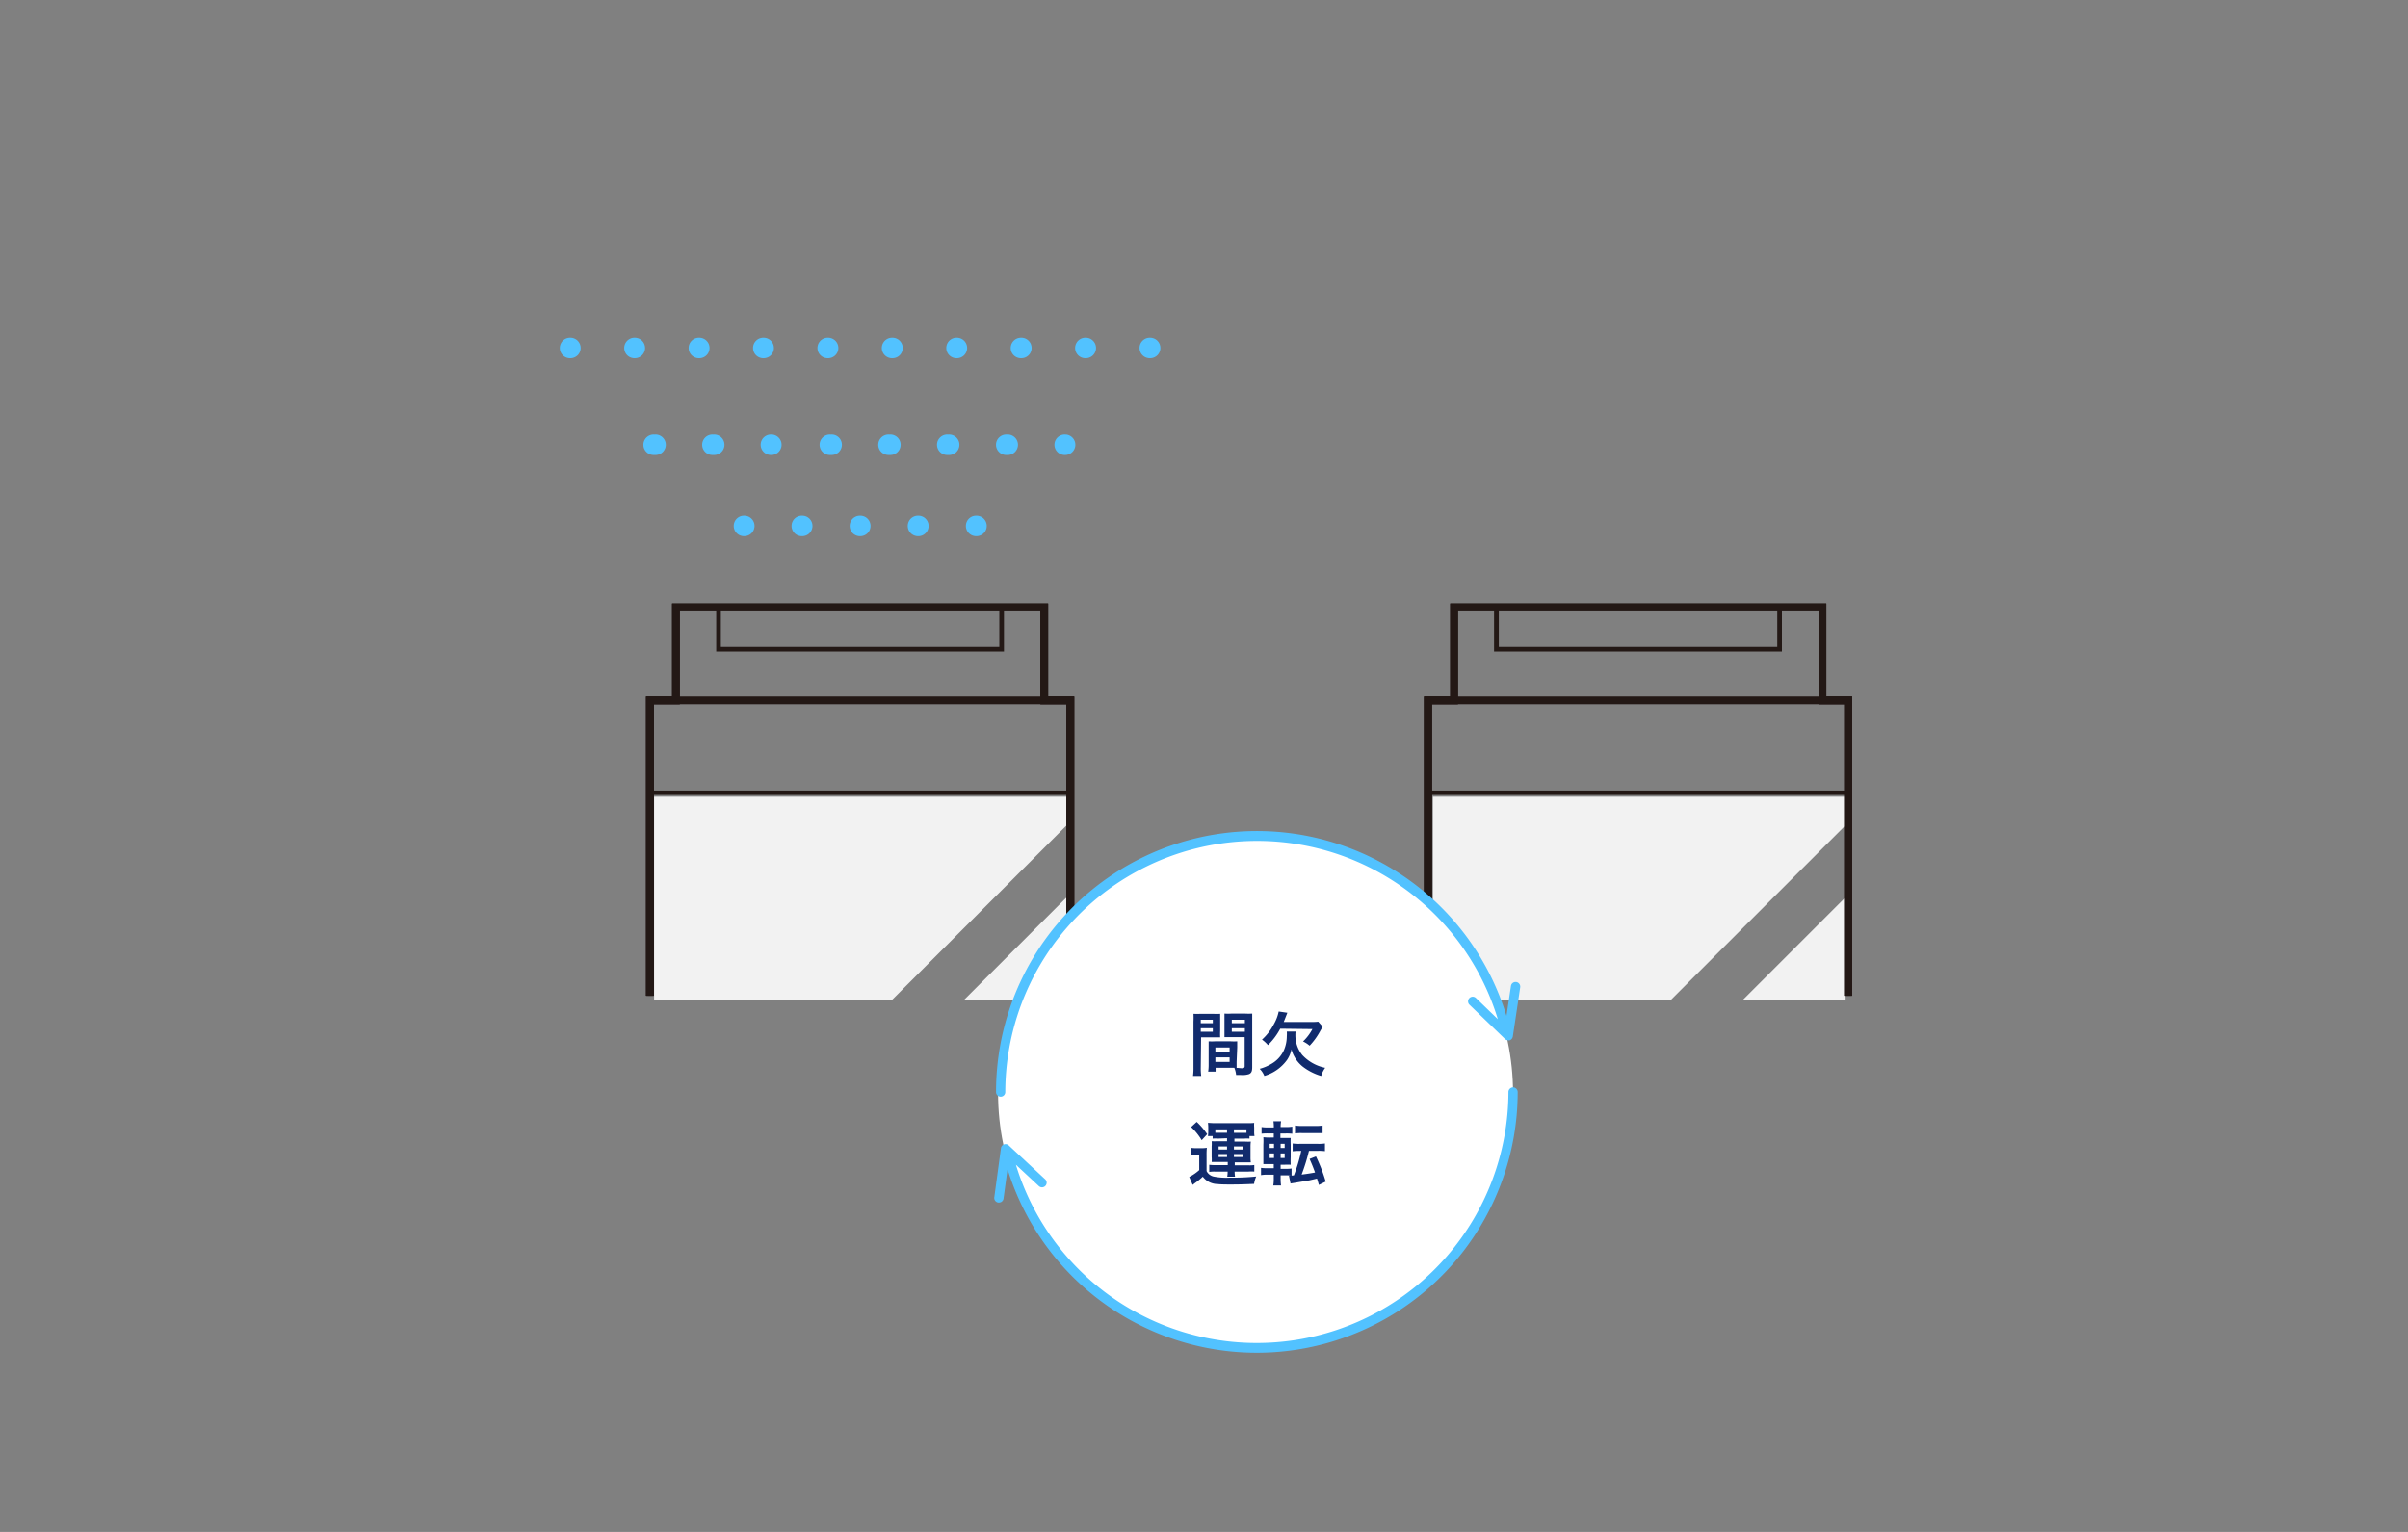 <svg id="レイヤー_1" data-name="レイヤー 1" xmlns="http://www.w3.org/2000/svg" xmlns:xlink="http://www.w3.org/1999/xlink" viewBox="0 0 440 280"><rect x="0" y="0" width="440" height="280" fill="#808080" stroke="none"/><defs><style>.cls-1,.cls-6{fill:none;}.cls-2{clip-path:url(#clip-path);}.cls-3{fill:#f2f2f2;}.cls-4{fill:#9fa0a0;}.cls-5{clip-path:url(#clip-path-2);}.cls-6{stroke:#231815;stroke-miterlimit:10;stroke-width:1.42px;}.cls-7{fill:#231815;}.cls-8{fill:#52c2ff;}.cls-9{fill:#fff;}.cls-10{fill:#112b6d;}</style><clipPath id="clip-path"><rect class="cls-1" x="119.07" y="145.61" width="75.86" height="37.14"/></clipPath><clipPath id="clip-path-2"><rect class="cls-1" x="261.38" y="145.61" width="75.86" height="37.14"/></clipPath></defs><g class="cls-2"><polygon class="cls-3" points="119.52 258.27 119.52 239.39 211.46 147.45 220.9 156.9 119.52 258.27"/><polygon class="cls-3" points="119.52 226.23 119.52 140.32 211.46 48.38 220.9 124.86 119.52 226.23"/><polygon class="cls-4" points="119.52 331.98 119.52 274.95 211.46 183.01 220.9 230.61 119.52 331.98"/><polygon class="cls-4" points="119.52 415.9 119.52 338.98 211.46 247.04 220.9 314.53 119.52 415.9"/><polygon class="cls-4" points="119.52 272.17 119.54 266.53 211.48 174.59 214.28 177.4 119.52 272.17"/></g><g class="cls-5"><polygon class="cls-3" points="261.84 258.27 261.83 239.39 353.77 147.45 363.21 156.9 261.84 258.27"/><polygon class="cls-3" points="261.84 226.23 261.83 143.16 353.77 51.22 363.21 124.86 261.84 226.23"/><polygon class="cls-4" points="261.84 331.98 261.83 274.95 353.77 183.01 363.21 230.61 261.84 331.98"/><polygon class="cls-4" points="261.84 415.9 261.83 338.98 353.77 247.04 363.21 314.53 261.84 415.9"/><polygon class="cls-4" points="261.83 272.17 261.85 266.53 353.79 174.59 356.6 177.4 261.83 272.17"/></g><path class="cls-6" d="M337.71,182V128H333v-17h-67.3v17h-4.75v54"/><path class="cls-6" d="M337.71,182V128H333v-17h-67.3v17h-4.75v54"/><path class="cls-6" d="M260.91,182V128h76.8v54"/><path class="cls-6" d="M195.57,182V128h-4.76v-17h-67.3v17h-4.75v54"/><path class="cls-6" d="M195.57,182V128h-4.76v-17h-67.3v17h-4.75v54"/><path class="cls-6" d="M118.76,182V128h76.81v54"/><path class="cls-7" d="M333.38,127.61v-17H265.23v17h-4.75V182h.85V145.3h76V182h.85V127.61Zm-8.63-16.13v6.74H273.87v-6.74Zm-58.67,0H273v7.59H325.6v-7.59h6.94v16.13H266.08Zm-4.75,33v-16h76v16Z"/><path class="cls-7" d="M191.24,127.61v-17H123.08v17h-4.74V182h.85V145.3h75.95V182H196V127.61Zm-59.52-16.13H182.6v6.74H131.72Zm-7.79,0h6.94v7.59h52.58v-7.59h6.94v16.13H123.93Zm71.21,33H119.19v-16h75.95Z"/><path class="cls-8" d="M210.16,65.47h-.07a1.87,1.87,0,0,1,0-3.74h.07a1.87,1.87,0,1,1,0,3.74Zm-11.76,0h-.08a1.87,1.87,0,0,1,0-3.74h.08a1.87,1.87,0,1,1,0,3.74Zm-11.77,0h-.08a1.87,1.87,0,1,1,0-3.74h.08a1.87,1.87,0,1,1,0,3.74Zm-11.78,0h-.07a1.87,1.87,0,0,1,0-3.74h.07a1.87,1.87,0,1,1,0,3.74Zm-11.76,0H163a1.87,1.87,0,0,1,0-3.74h.08a1.87,1.87,0,1,1,0,3.74Zm-11.77,0h-.08a1.87,1.87,0,1,1,0-3.74h.08a1.87,1.87,0,1,1,0,3.74Zm-11.78,0h-.07a1.87,1.87,0,0,1,0-3.74h.07a1.87,1.87,0,1,1,0,3.74Zm-11.76,0h-.08a1.87,1.87,0,0,1,0-3.74h.08a1.87,1.87,0,0,1,0,3.74Zm-11.77,0h-.08a1.87,1.87,0,0,1,0-3.74H116a1.87,1.87,0,0,1,0,3.74Zm-11.78,0h-.07a1.87,1.87,0,1,1,0-3.74h.07a1.87,1.87,0,1,1,0,3.74Z"/><path class="cls-8" d="M194.76,83.16h-.08a1.87,1.87,0,1,1,0-3.73h.08a1.87,1.87,0,0,1,0,3.73Zm-10.74,0H184a1.87,1.87,0,1,1,0-3.73H184a1.87,1.87,0,1,1,0,3.73Zm-10.72,0h-.08a1.87,1.87,0,1,1,0-3.73h.08a1.87,1.87,0,1,1,0,3.73Zm-10.74,0h-.07a1.87,1.87,0,1,1,0-3.73h.07a1.87,1.87,0,1,1,0,3.73Zm-10.73,0h-.06a1.87,1.87,0,1,1,0-3.73h.06a1.87,1.87,0,1,1,0,3.73Zm-10.72,0H141a1.87,1.87,0,1,1,0-3.73h.08a1.87,1.87,0,0,1,0,3.73Zm-10.74,0h-.06a1.87,1.87,0,1,1,0-3.73h.06a1.87,1.87,0,1,1,0,3.73Zm-10.72,0h-.08a1.87,1.87,0,1,1,0-3.73h.08a1.87,1.87,0,1,1,0,3.73Z"/><path class="cls-8" d="M178.43,98h-.07a1.87,1.87,0,0,1,0-3.74h.07a1.87,1.87,0,0,1,0,3.74Zm-10.62,0h-.07a1.87,1.87,0,0,1,0-3.74h.07a1.87,1.87,0,1,1,0,3.74ZM157.2,98h-.07a1.87,1.87,0,0,1,0-3.74h.07a1.87,1.87,0,0,1,0,3.74Zm-10.61,0h-.08a1.87,1.87,0,0,1,0-3.74h.08a1.87,1.87,0,0,1,0,3.74ZM136,98h-.06a1.87,1.87,0,1,1,0-3.74H136A1.87,1.87,0,1,1,136,98Z"/><ellipse class="cls-9" cx="229.42" cy="199.81" rx="47.05" ry="46.38"/><path class="cls-8" d="M182.84,200.45a.85.85,0,0,0,.85-.85,46,46,0,0,1,90-13.32l-4-3.87a.85.85,0,0,0-1.18,1.23L275,189.9a.82.82,0,0,0,.59.24.84.84,0,0,0,.27,0,.88.88,0,0,0,.57-.68l1.35-9a.85.85,0,0,0-1.69-.25l-.82,5.46A47.67,47.67,0,0,0,182,199.6.85.85,0,0,0,182.84,200.45Z"/><path class="cls-8" d="M276.48,198.74a.86.86,0,0,0-.85.86,46,46,0,0,1-90,13.29l4.16,3.87a.85.85,0,1,0,1.16-1.24l-6.63-6.17a.83.83,0,0,0-.86-.18.84.84,0,0,0-.56.68l-1.22,9a.85.85,0,0,0,.73.95h.12a.85.85,0,0,0,.84-.73l.73-5.37a47.68,47.68,0,0,0,93.22-14.09A.86.86,0,0,0,276.48,198.74Z"/><path class="cls-10" d="M219.41,195.08a11,11,0,0,0,.08,1.57H218a11.38,11.38,0,0,0,.08-1.58v-8.34a13.78,13.78,0,0,0,0-1.43,11.24,11.24,0,0,0,1.31,0h2.26a10.63,10.63,0,0,0,1.31,0c0,.41,0,.69,0,1.19v1.95a10.61,10.61,0,0,0,0,1.16c-.34,0-.73,0-1.18,0h-2.31Zm0-8.06h2.2v-.64h-2.2Zm0,1.56h2.2v-.65h-2.2Zm6.55,5.49c0,.49,0,.78,0,1.11.28,0,.74.07,1,.07s.47-.09.47-.35v-5.34h-2.51c-.45,0-.86,0-1.18,0,0-.37,0-.61,0-1.16v-1.95c0-.44,0-.79,0-1.19a10.64,10.64,0,0,0,1.3,0h2.46a11.14,11.14,0,0,0,1.31,0c0,.46,0,.78,0,1.42v8.36c0,.77-.15,1.1-.61,1.29a3.82,3.82,0,0,1-1.45.15l-.88,0a4.65,4.65,0,0,0-.33-1.32h-3.42v.71h-1.36a7.54,7.54,0,0,0,.09-1.27v-3.12c0-.45,0-.8,0-1.15a10,10,0,0,0,1.18,0h2.85a9.94,9.94,0,0,0,1.19,0c0,.33,0,.65,0,1.15Zm-3.88-1.85h2.6v-.77h-2.6Zm0,1.87h2.6v-.83h-2.6Zm3-7.07h2.39v-.64h-2.39Zm0,1.56h2.39v-.65h-2.39Z"/><path class="cls-10" d="M236.75,188.54a2.6,2.6,0,0,0-.05.59,5.72,5.72,0,0,0,1.26,3.7,7.85,7.85,0,0,0,4.18,2.34,5,5,0,0,0-.73,1.49,10.26,10.26,0,0,1-3.38-1.72,6.07,6.07,0,0,1-1.58-1.93,4.53,4.53,0,0,1-.46-1.22,5.44,5.44,0,0,1-.82,1.94,7.85,7.85,0,0,1-4.14,2.92,3.93,3.93,0,0,0-.86-1.3,7.94,7.94,0,0,0,2-.82,5.53,5.53,0,0,0,2.42-2.55,6.49,6.49,0,0,0,.54-2.59,5.25,5.25,0,0,0,0-.85Zm-2.82-.52a12.13,12.13,0,0,1-2.24,3,5.82,5.82,0,0,0-1.09-1,10,10,0,0,0,2.15-2.79,8,8,0,0,0,.9-2.35l1.58.23-.43,1.1-.23.58h5.3a7.19,7.19,0,0,0,1-.05l.8.89c0,.1-.33.6-.47.88a12.6,12.6,0,0,1-1.9,2.62,5.54,5.54,0,0,0-1.2-.78,8.75,8.75,0,0,0,1.71-2.26Z"/><path class="cls-10" d="M217.58,209.79a5.14,5.14,0,0,0,1,.07h.94a4.92,4.92,0,0,0,1-.07,12.7,12.7,0,0,0-.05,1.4v2.86a1.91,1.91,0,0,0,1.3,1,11.82,11.82,0,0,0,2.95.2,42.9,42.9,0,0,0,4.82-.21,5.35,5.35,0,0,0-.39,1.35c-1.72.08-2.79.11-4.27.11-.77,0-1.86,0-2.38-.08a3.39,3.39,0,0,1-2.72-1.35,12.16,12.16,0,0,1-1.48,1.21l-.37.29-.63-1.45a8,8,0,0,0,1.83-1.25v-2.75h-.68a5.16,5.16,0,0,0-.87.06Zm1.09-4.73a13.2,13.2,0,0,1,1.91,2.24l-1,1.1a11,11,0,0,0-1.93-2.4Zm3.86,3.05a6.56,6.56,0,0,0-.95,0v-.46h-.86a4.75,4.75,0,0,0,.06-.78v-.79a5.26,5.26,0,0,0-.06-.84c.38,0,.7.05,1.24.05h6c.51,0,.81,0,1.21-.05a4.73,4.73,0,0,0,0,.81v.77a4,4,0,0,0,.06.83h-.92v.46a5.87,5.87,0,0,0-.93,0h-1.82v.55h2a9.14,9.14,0,0,0,1,0,6.27,6.27,0,0,0-.06.94v1.93a5.94,5.94,0,0,0,.06.93c-.42,0-.65,0-1,0h-1.94V213h2.57a5.29,5.29,0,0,0,1-.06v1.2a7.46,7.46,0,0,0-1.06,0h-2.53a6,6,0,0,0,.07.93h-1.42a6.3,6.3,0,0,0,.07-.93h-2.36a5.87,5.87,0,0,0-1,.06V212.9a7.84,7.84,0,0,0,1,.06h2.38v-.57H222.4c-.47,0-.64,0-1,0a5.67,5.67,0,0,0,0-.93v-1.93a5.42,5.42,0,0,0,0-.94,9.11,9.11,0,0,0,1,0h1.81v-.55Zm1.68-1.68h-2.14v.62h2.14Zm-1.54,3.12v.56h1.54v-.56Zm0,1.39v.54h1.54v-.54Zm4.75-3.88h.34v-.63h-2.29v.63Zm-1.95,3.05h1.68v-.56h-1.68Zm0,1.37h1.68v-.54h-1.68Z"/><path class="cls-10" d="M234,215.55a8.47,8.47,0,0,0,.08,1.13h-1.42a6.53,6.53,0,0,0,.09-1.19v-.78h-1.1a6.27,6.27,0,0,0-1.23.08v-1.33a7.2,7.2,0,0,0,1.17.06h1.16v-.75h-.6c-.57,0-.88,0-1.3,0,0-.41,0-.83,0-1.43v-2.14a12.38,12.38,0,0,0,0-1.34,9.63,9.63,0,0,0,1.28.06h.62v-.76h-1.06a9.58,9.58,0,0,0-1.17.05V206a6.56,6.56,0,0,0,1.24.07h1v-.13a6.85,6.85,0,0,0-.07-1h1.4a5.49,5.49,0,0,0-.09,1V206h.9a6.56,6.56,0,0,0,1.23-.07v1.29a8.81,8.81,0,0,0-1.17-.05h-1V208h.81c.58,0,.83,0,1.07,0a11.06,11.06,0,0,0,0,1.23v2.28a13.77,13.77,0,0,0,0,1.38,9.42,9.42,0,0,0-1.13,0H234v.75h1a6.33,6.33,0,0,0,1-.06v1.31a7.5,7.5,0,0,0-1.16-.06H234Zm-2-6.48v.76h.79v-.76Zm0,1.76v.83h.79v-.83Zm2.74-1v-.76H234v.76Zm0,1.83v-.83H234v.83Zm2.67-1.29a8.47,8.47,0,0,0-1.21.06V209a7.26,7.26,0,0,0,1.25.07h3.4a7.19,7.19,0,0,0,1.25-.07v1.41a8.82,8.82,0,0,0-1.25-.06h-1.67a35.38,35.38,0,0,1-1.34,4.34c1-.13,1.66-.23,2.45-.38-.36-1-.6-1.59-1-2.48l1.17-.46a30,30,0,0,1,1.78,4.6l-1.25.61c-.16-.59-.16-.59-.34-1.16l-1.38.32-2.71.46-.75.12-.29-1.44c.33,0,.5,0,.91-.05a29.35,29.35,0,0,0,1.34-4.48Zm-.78-4.65a6.51,6.51,0,0,0,1.24.08h2.57a6.45,6.45,0,0,0,1.23-.08v1.38h-.11l-.2,0c-.19,0-.54,0-.92,0h-2.57a8.27,8.27,0,0,0-1.24.06Z"/></svg>